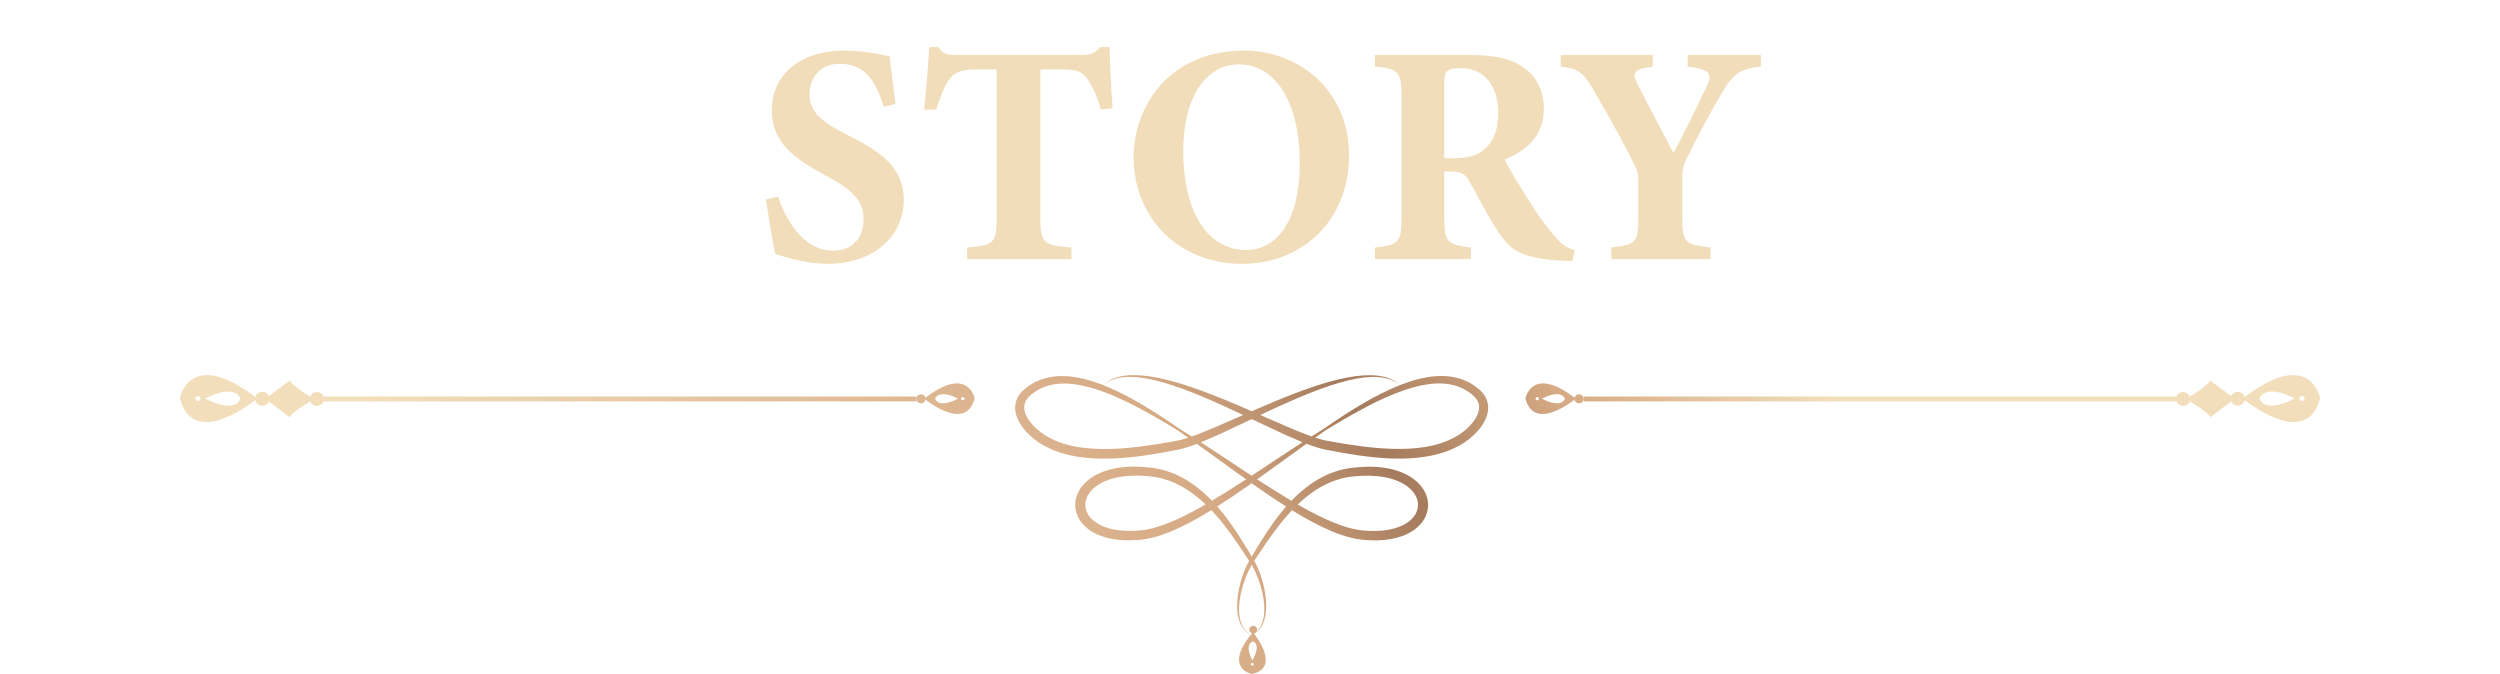 <?xml version="1.0" encoding="UTF-8"?>
<svg id="_レイヤー_1" data-name="レイヤー_1" xmlns="http://www.w3.org/2000/svg" version="1.1" xmlns:xlink="http://www.w3.org/1999/xlink" viewBox="0 0 1177.24 317.41">
  <!-- Generator: Adobe Illustrator 29.3.0, SVG Export Plug-In . SVG Version: 2.1.0 Build 146)  -->
  <defs>
    <style>
      .st0 {
        fill: url(#linear-gradient2);
      }

      .st1 {
        fill: url(#linear-gradient10);
      }

      .st2 {
        fill: url(#linear-gradient1);
      }

      .st3 {
        fill: url(#linear-gradient9);
      }

      .st4 {
        fill: url(#linear-gradient8);
      }

      .st5 {
        fill: url(#linear-gradient11);
      }

      .st6 {
        fill: url(#linear-gradient16);
      }

      .st7 {
        fill: #f1ddb9;
      }

      .st8 {
        fill: url(#linear-gradient12);
      }

      .st9 {
        fill: url(#linear-gradient7);
      }

      .st10 {
        fill: url(#linear-gradient4);
      }

      .st11 {
        fill: url(#linear-gradient14);
      }

      .st12 {
        fill: url(#linear-gradient5);
      }

      .st13 {
        fill: url(#linear-gradient3);
      }

      .st14 {
        fill: url(#linear-gradient15);
      }

      .st15 {
        fill: url(#linear-gradient17);
      }

      .st16 {
        fill: url(#linear-gradient6);
      }

      .st17 {
        fill: url(#linear-gradient13);
      }

      .st18 {
        fill: url(#linear-gradient);
      }
    </style>
    <linearGradient id="linear-gradient" x1="337.05" y1="651.89" x2="924.5" y2="284" gradientUnits="userSpaceOnUse">
      <stop offset="0" stop-color="#f3debb"/>
      <stop offset=".15" stop-color="#f3debb"/>
      <stop offset=".35" stop-color="#e5c5a1"/>
      <stop offset=".61" stop-color="#d5a983"/>
      <stop offset=".72" stop-color="#a57b5d"/>
      <stop offset=".84" stop-color="#d5a983"/>
      <stop offset="1" stop-color="#f3debb"/>
    </linearGradient>
    <linearGradient id="linear-gradient1" x1="330.19" y1="640.91" x2="917.63" y2="273.01" xlink:href="#linear-gradient"/>
    <linearGradient id="linear-gradient2" x1="322.98" y1="629.41" x2="910.43" y2="261.51" xlink:href="#linear-gradient"/>
    <linearGradient id="linear-gradient3" x1="326.57" y1="635.14" x2="914.02" y2="267.25" xlink:href="#linear-gradient"/>
    <linearGradient id="linear-gradient4" x1="238.3" y1="494.2" x2="825.75" y2="126.3" xlink:href="#linear-gradient"/>
    <linearGradient id="linear-gradient5" x1="242.83" y1="501.42" x2="830.27" y2="133.52" xlink:href="#linear-gradient"/>
    <linearGradient id="linear-gradient6" x1="283.22" y1="565.93" x2="870.67" y2="198.03" xlink:href="#linear-gradient"/>
    <linearGradient id="linear-gradient7" x1="208.2" y1="446.13" x2="795.65" y2="78.24" xlink:href="#linear-gradient"/>
    <linearGradient id="linear-gradient8" x1="213.04" y1="453.86" x2="800.48" y2="85.96" xlink:href="#linear-gradient"/>
    <linearGradient id="linear-gradient9" x1="253.57" y1="518.58" x2="841.01" y2="150.68" xlink:href="#linear-gradient"/>
    <linearGradient id="linear-gradient10" x1="248.48" y1="510.46" x2="835.93" y2="142.56" xlink:href="#linear-gradient"/>
    <linearGradient id="linear-gradient11" x1="61.18" y1="211.37" x2="648.62" y2="-156.52" xlink:href="#linear-gradient"/>
    <linearGradient id="linear-gradient12" x1="68.12" y1="222.46" x2="655.56" y2="-145.43" xlink:href="#linear-gradient"/>
    <linearGradient id="linear-gradient13" x1="75.42" y1="234.11" x2="662.86" y2="-133.79" xlink:href="#linear-gradient"/>
    <linearGradient id="linear-gradient14" x1="71.78" y1="228.3" x2="659.23" y2="-139.6" xlink:href="#linear-gradient"/>
    <linearGradient id="linear-gradient15" x1="159.99" y1="369.15" x2="747.44" y2="1.26" xlink:href="#linear-gradient"/>
    <linearGradient id="linear-gradient16" x1="155.52" y1="362" x2="742.96" y2="-5.89" xlink:href="#linear-gradient"/>
    <linearGradient id="linear-gradient17" x1="115.17" y1="297.59" x2="702.62" y2="-70.31" xlink:href="#linear-gradient"/>
  </defs>
  <g>
    <path class="st7" d="M416.1,50.29c-2.96-9.46-7.1-20.26-20.7-20.26-8.58,0-14.2,6.06-14.2,14.34s5.47,13.01,18.49,19.52c15.82,7.84,25.88,15.53,25.88,30.17,0,17.45-14.49,30.17-35.64,30.17-9.46,0-17.89-2.51-24.85-4.58-.89-3.4-3.4-18.78-4.44-25.73l5.77-1.33c2.96,9.32,11.24,25.44,25.73,25.44,9.02,0,14.49-5.62,14.49-15.08,0-8.58-5.32-13.61-17.75-20.26-15.38-8.28-25.44-15.68-25.44-31.06s12.13-27.8,34.31-27.8c10.2,0,17.89,2.22,21.15,2.66.59,5.47,1.63,13.16,2.81,22.48l-5.62,1.33Z"/>
    <path class="st7" d="M518.29,51.47c-1.63-6.8-4.88-12.42-6.36-14.49-2.66-3.11-3.85-4.29-12.57-4.29h-9.46v69.51c0,12.42,1.48,13.31,14.64,14.35v5.47h-49.1v-5.47c12.57-1.04,13.9-1.92,13.9-14.35V32.69h-9.02c-8.28,0-10.65,1.33-13.46,4.88-2.07,2.81-4.14,8.13-6.06,14.05h-5.62c1.04-10.8,2.07-22.33,2.37-29.43h4.44c2.22,3.4,3.99,3.7,8.43,3.7h59.16c3.99,0,6.06-.89,8.58-3.7h4.29c.15,6.21.74,19.23,1.48,28.84l-5.62.44Z"/>
    <path class="st7" d="M585.58,23.82c27.36,0,49.69,19.96,49.69,49.1,0,31.5-22.48,51.32-50.43,51.32-29.58,0-51.02-21.59-51.02-50.13,0-25.29,18.04-50.28,51.76-50.28ZM583.36,30.32c-15.08,0-26.18,14.79-26.18,40.96s9.91,46.44,29.87,46.44c14.05,0,24.99-13.61,24.99-40.67,0-29.28-11.54-46.73-28.69-46.73Z"/>
    <path class="st7" d="M740.43,122.9c-.89,0-2.66,0-4.44-.15-18.78-.89-24.25-4.88-28.69-11.09-5.92-8.13-10.21-17.15-15.23-26.03-2.22-3.99-4.29-4.88-9.02-4.88l-2.96-.15v21.59c0,11.98,1.48,13.01,12.57,14.35v5.47h-45.25v-5.47c11.24-1.18,12.57-2.37,12.57-14.35v-56.64c0-11.68-1.48-13.31-12.57-14.2v-5.47h42.89c13.16,0,20.71,1.48,26.77,5.62,5.92,3.99,9.91,10.5,9.91,19.67,0,13.16-8.73,20.11-18.49,23.96,2.22,4.44,7.99,14.05,12.42,20.85,5.18,8.13,8.43,12.13,11.24,15.38,3.4,3.85,5.03,5.03,9.32,6.51l-1.04,5.03ZM684.08,74.54c6.36,0,11.24-1.04,14.49-3.85,4.88-4.14,6.95-9.76,6.95-17.3,0-15.68-9.02-21.3-17.3-21.3-3.99,0-5.92.59-6.8,1.48-1.04.89-1.33,2.66-1.33,5.62v35.35h3.99Z"/>
    <path class="st7" d="M829.16,31.36c-9.46,1.04-12.87,3.11-18.19,12.13-5.32,9.17-9.91,17.3-17.16,32.09-1.18,2.37-1.63,4.14-1.63,7.84v18.34c0,12.87,1.18,13.31,13.31,14.79v5.47h-46.73v-5.47c11.68-1.48,12.72-1.92,12.72-14.79v-17.01c0-3.25-.59-4.73-1.63-6.8-4.29-8.73-9.76-18.63-18.63-34.16-5.47-9.61-7.69-11.54-16.27-12.42v-5.47h43.33v5.47c-9.91,1.33-9.61,3.25-7.1,8.43,4.88,9.61,11.24,21.44,16.86,32.24,4.44-8.28,11.54-22.48,15.68-31.5,2.81-5.92,1.63-7.84-9.02-9.17v-5.47h34.46v5.47Z"/>
  </g>
  <g>
    <g>
      <g>
        <path class="st18" d="M1092.54,187.52s-4.66-24.61-36.44.14c0,0,29.96,25.01,36.44-.14ZM1085.23,187.65c0,.65-.54,1.18-1.21,1.18-.67,0-1.21-.52-1.22-1.18,0-.65.54-1.18,1.21-1.19.67,0,1.21.52,1.22,1.18ZM1063.98,187.7s2.05-7.41,16.63-.06c0,0-13.6,7.6-16.63.06Z"/>
        <path class="st2" d="M1053.75,191.04c-1.85,0-3.35-1.45-3.36-3.25h0c0-1.8,1.49-3.27,3.34-3.27h0c1.85,0,3.35,1.45,3.36,3.25h0c0,1.8-1.49,3.27-3.34,3.27h0Z"/>
        <path class="st0" d="M1028.02,191.14c-1.85,0-3.35-1.45-3.36-3.25h0c0-1.8,1.49-3.27,3.34-3.27h0c1.85,0,3.35,1.45,3.36,3.25h0c0,1.8-1.49,3.27-3.34,3.27h0Z"/>
        <path class="st13" d="M1040.87,196.46s11.46-8.64,11.36-8.68c.1-.05-11.43-8.59-11.43-8.59-1.33,2.82-11.43,8.67-11.4,8.68-.16.09,10.12,5.78,11.48,8.59Z"/>
        <path class="st10" d="M742.04,187.73c-20.7-16.12-23.73-.09-23.73-.09,4.22,16.38,23.73.09,23.73.09ZM723.86,186.97c.44,0,.79.35.79.77,0,.42-.36.77-.79.77-.44,0-.79-.35-.79-.77s.36-.77.79-.77ZM726.08,187.72c9.5-4.78,10.83.04,10.83.04-1.98,4.91-10.83-.04-10.83-.04Z"/>
        <path class="st12" d="M743.57,189.93c1.2,0,2.18-.94,2.19-2.11h0c0-1.17-.97-2.13-2.17-2.13h0c-1.2,0-2.18.94-2.19,2.11h0c0,1.17.97,2.13,2.17,2.13h0Z"/>
      </g>
      <rect class="st16" x="745.76" y="186.72" width="282.24" height="2.31"/>
    </g>
    <g>
      <path class="st9" d="M589.35,298.92s-.23-.13-.68-.38c-.23-.11-.49-.3-.79-.52-.32-.2-.63-.51-1-.84-.69-.7-1.45-1.66-2.04-2.95-.6-1.29-1.03-2.88-1.24-4.7-.42-3.65.09-8.21,1.53-13.24.73-2.51,1.69-5.16,2.98-7.82.65-1.33,1.37-2.66,2.23-3.94.88-1.33,1.79-2.7,2.72-4.11,3.71-5.59,7.84-11.66,12.97-17.55,2.57-2.93,5.41-5.81,8.58-8.44,1.6-1.31,3.27-2.55,5.03-3.71,1.78-1.14,3.64-2.17,5.59-3.08,1.95-.92,4-1.63,6.11-2.21,1.05-.3,2.14-.5,3.22-.72,1.1-.16,2.19-.33,3.35-.41,4.57-.45,9.27-.44,13.84.37,2.29.37,4.52,1.04,6.63,1.92,2.12.86,4.05,2.08,5.66,3.56,1.6,1.48,2.81,3.28,3.38,5.23.59,1.95.37,4.02-.46,5.89-.14.32-.27.64-.48.93-.2.3-.36.61-.57.9-.48.55-.89,1.13-1.48,1.61-1.05,1.04-2.39,1.82-3.73,2.57-2.79,1.37-5.95,2.14-9.14,2.51-3.21.34-6.46.27-9.67.03-3.09-.3-6.17-1.05-9.15-2.02-5.97-1.97-11.58-4.72-16.89-7.57-5.3-2.88-10.31-5.9-15.07-8.88-9.51-5.98-18.06-11.76-25.66-16.77-7.59-5.03-14.23-9.32-19.71-12.69-5.29-3.65-11.85-8.08-19.8-12.65-3.98-2.27-8.34-4.56-13.11-6.65-4.79-2.05-10.03-3.97-15.86-4.94-2.91-.48-5.97-.72-9.11-.47-3.13.24-6.35.99-9.36,2.39-.76.32-1.47.77-2.21,1.16-.71.43-1.4.91-2.09,1.38-.65.53-1.31,1.01-1.96,1.6-.66.61-1.3,1.27-1.84,2.04-1.12,1.5-1.85,3.4-2,5.32-.17,1.93.22,3.82.86,5.54,1.35,3.42,3.64,6.22,6.23,8.62,2.62,2.37,5.63,4.44,8.96,5.88,1.61.83,3.34,1.37,5.05,2,.86.29,1.74.49,2.62.74l1.32.36c.44.11.89.18,1.33.28.89.17,1.79.35,2.68.53.9.12,1.8.24,2.71.36l1.36.18,1.36.11c.91.07,1.82.14,2.73.21,10.76.5,21.1-.84,30.88-2.52,2.45-.42,4.86-.88,7.25-1.35.6-.12,1.2-.24,1.8-.36.64-.13,1.26-.29,1.87-.45,1.22-.33,2.4-.7,3.55-1.1,4.6-1.6,8.86-3.48,13-5.34,8.25-3.75,15.94-7.52,23.19-10.9,7.25-3.39,14.05-6.43,20.37-8.92,6.31-2.5,12.15-4.46,17.39-5.74,5.23-1.27,9.88-1.84,13.67-1.66,3.79.17,6.65,1.11,8.39,2.07.45.22.82.46,1.13.67.32.2.58.38.78.55.4.31.61.48.61.48,0,0-.2-.17-.58-.51-.19-.18-.43-.38-.74-.6-.3-.23-.66-.49-1.1-.75-1.69-1.08-4.56-2.22-8.44-2.61-3.87-.4-8.65-.08-14.05.96-5.39,1.04-11.41,2.75-17.9,5.02-6.5,2.26-13.47,5.06-20.87,8.22-7.4,3.15-15.22,6.7-23.48,10.23-4.13,1.74-8.38,3.51-12.75,4.93-1.09.36-2.19.67-3.29.96-.55.13-1.09.26-1.63.36l-1.75.32c-2.37.43-4.76.85-7.17,1.23-9.64,1.53-19.7,2.74-29.87,2.26-.86-.06-1.72-.13-2.57-.19l-1.28-.1-1.26-.16c-.84-.11-1.68-.22-2.52-.33-.83-.16-1.65-.32-2.47-.48-.41-.08-.82-.15-1.23-.25l-1.2-.32c-.79-.22-1.6-.4-2.38-.66-1.53-.56-3.1-1.03-4.52-1.76-2.95-1.24-5.57-3.01-7.88-5.04-2.28-2.03-4.21-4.41-5.24-6.93-.49-1.26-.76-2.53-.68-3.73.08-1.2.47-2.33,1.19-3.34.34-.51.78-.99,1.25-1.44.49-.46,1.08-.91,1.61-1.37.58-.4,1.15-.82,1.74-1.2.62-.33,1.2-.73,1.84-1.02,5.03-2.5,10.83-2.79,16.21-2.05,5.42.73,10.53,2.39,15.26,4.21,4.72,1.87,9.09,3.94,13.13,6.02,8.06,4.18,14.81,8.27,20.28,11.64,5.28,3.65,11.67,8.25,19.03,13.58,7.37,5.32,15.68,11.42,25.08,17.74,4.7,3.15,9.68,6.35,15.02,9.42,5.36,3.05,11.07,6.01,17.43,8.23,3.18,1.09,6.55,1.99,10.12,2.38,3.46.31,7.01.42,10.62.07,3.6-.39,7.28-1.23,10.75-2.91,1.7-.92,3.4-1.91,4.85-3.32.77-.64,1.39-1.46,2.04-2.23.3-.41.56-.86.84-1.29.29-.42.5-.9.71-1.38,1.26-2.78,1.56-6.04.67-8.93-.84-2.9-2.6-5.38-4.69-7.3-2.1-1.91-4.52-3.37-7.03-4.37-2.51-1.02-5.08-1.74-7.66-2.13-5.15-.85-10.23-.75-15.09-.19-1.21.1-2.44.32-3.67.52-1.21.27-2.41.52-3.58.88-2.34.69-4.6,1.54-6.71,2.6-2.12,1.04-4.11,2.23-5.99,3.5-1.87,1.3-3.62,2.68-5.26,4.11-3.28,2.89-6.13,5.98-8.69,9.1-5.09,6.26-9.02,12.58-12.5,18.34-.86,1.44-1.71,2.85-2.53,4.22-.86,1.41-1.56,2.86-2.17,4.27-1.21,2.84-2.05,5.6-2.68,8.22-1.21,5.24-1.47,9.95-.82,13.7.32,1.87.87,3.49,1.58,4.79.7,1.3,1.54,2.25,2.29,2.91.39.32.73.6,1.07.79.32.21.59.38.83.48.47.22.7.33.7.33Z"/>
      <path class="st4" d="M589.43,298.92s.24-.11.7-.33c.24-.1.51-.27.83-.48.34-.19.67-.47,1.07-.79.75-.66,1.6-1.61,2.29-2.91.7-1.29,1.25-2.92,1.58-4.79.65-3.75.39-8.46-.82-13.7-.62-2.62-1.46-5.38-2.68-8.22-.61-1.41-1.31-2.86-2.17-4.27-.82-1.37-1.67-2.78-2.53-4.22-3.48-5.76-7.41-12.08-12.5-18.34-2.55-3.12-5.41-6.21-8.69-9.1-1.65-1.43-3.4-2.81-5.26-4.11-1.88-1.28-3.88-2.46-5.99-3.5-2.11-1.05-4.37-1.91-6.71-2.6-1.17-.36-2.37-.61-3.58-.88-1.22-.21-2.46-.42-3.67-.52-4.85-.56-9.94-.65-15.09.19-2.57.39-5.15,1.11-7.66,2.13-2.51,1-4.93,2.46-7.03,4.37-2.09,1.91-3.85,4.39-4.69,7.3-.89,2.89-.59,6.16.67,8.93.21.48.42.95.71,1.38.28.43.54.88.84,1.29.65.78,1.28,1.59,2.04,2.23,1.45,1.4,3.15,2.4,4.85,3.32,3.47,1.68,7.15,2.52,10.75,2.91,3.61.35,7.16.24,10.62-.07,3.57-.39,6.93-1.28,10.12-2.38,6.36-2.22,12.07-5.18,17.43-8.23,5.34-3.07,10.32-6.27,15.02-9.42,9.39-6.32,17.71-12.42,25.08-17.74,7.36-5.34,13.75-9.93,19.03-13.58,5.47-3.36,12.22-7.46,20.28-11.64,4.03-2.08,8.4-4.15,13.13-6.02,4.73-1.83,9.84-3.48,15.26-4.21,5.39-.75,11.19-.45,16.21,2.05.64.28,1.22.68,1.84,1.02.59.38,1.16.8,1.74,1.2.53.46,1.12.91,1.61,1.37.47.45.91.93,1.25,1.44.72,1.01,1.11,2.15,1.19,3.34.08,1.2-.18,2.47-.68,3.73-1.03,2.52-2.96,4.89-5.24,6.93-2.31,2.03-4.92,3.8-7.88,5.04-1.42.73-2.99,1.2-4.52,1.76-.78.25-1.59.43-2.38.66l-1.2.32c-.4.1-.82.16-1.23.25-.82.16-1.64.32-2.47.48-.84.11-1.68.22-2.52.33l-1.26.16-1.28.1c-.86.06-1.71.13-2.57.19-10.17.48-20.24-.73-29.87-2.26-2.41-.38-4.8-.8-7.17-1.23l-1.75-.32c-.54-.1-1.09-.23-1.64-.36-1.1-.28-2.19-.6-3.29-.96-4.37-1.43-8.62-3.19-12.75-4.93-8.26-3.52-16.08-7.08-23.48-10.23-7.4-3.16-14.38-5.96-20.87-8.22-6.49-2.27-12.5-3.97-17.9-5.02-5.39-1.03-10.18-1.36-14.05-.96-3.87.39-6.74,1.53-8.44,2.61-.44.25-.8.51-1.1.75-.31.22-.56.42-.74.6-.38.34-.58.51-.58.51,0,0,.21-.16.61-.48.2-.16.45-.35.78-.55.31-.21.69-.45,1.13-.67,1.74-.96,4.6-1.9,8.39-2.07,3.79-.18,8.43.38,13.67,1.66,5.24,1.28,11.07,3.24,17.39,5.74,6.32,2.5,13.12,5.53,20.37,8.92,7.26,3.38,14.94,7.15,23.2,10.9,4.14,1.86,8.4,3.74,13,5.34,1.15.4,2.33.76,3.55,1.1.61.16,1.23.32,1.87.45.6.12,1.2.24,1.8.36,2.38.47,4.8.93,7.25,1.35,9.78,1.68,20.12,3.02,30.88,2.52.91-.07,1.83-.14,2.73-.21l1.36-.11,1.36-.18c.9-.12,1.81-.24,2.71-.36.9-.18,1.79-.35,2.68-.53.44-.09.89-.16,1.33-.28l1.32-.36c.87-.25,1.76-.45,2.62-.74,1.71-.63,3.43-1.17,5.05-2,3.32-1.44,6.34-3.51,8.96-5.88,2.6-2.4,4.89-5.2,6.23-8.62.64-1.71,1.03-3.6.86-5.54-.16-1.92-.89-3.83-2-5.32-.54-.77-1.18-1.43-1.84-2.04-.66-.58-1.31-1.07-1.96-1.6-.7-.47-1.38-.95-2.09-1.38-.74-.39-1.44-.83-2.21-1.16-3.01-1.4-6.23-2.15-9.36-2.39-3.14-.25-6.2-.01-9.11.47-5.83.98-11.06,2.89-15.86,4.94-4.78,2.1-9.13,4.38-13.11,6.65-7.96,4.57-14.51,9-19.8,12.65-5.48,3.38-12.12,7.67-19.71,12.69-7.6,5.01-16.15,10.79-25.66,16.77-4.76,2.98-9.77,6.01-15.07,8.88-5.3,2.85-10.92,5.6-16.89,7.57-2.98.97-6.06,1.72-9.15,2.02-3.21.24-6.46.31-9.67-.03-3.19-.37-6.35-1.14-9.14-2.51-1.34-.74-2.68-1.52-3.73-2.57-.58-.47-1-1.06-1.48-1.61-.21-.29-.38-.6-.57-.9-.21-.29-.35-.61-.48-.93-.83-1.87-1.05-3.94-.46-5.89.56-1.95,1.78-3.75,3.38-5.23,1.6-1.48,3.53-2.7,5.66-3.56,2.11-.88,4.34-1.54,6.63-1.92,4.57-.81,9.28-.82,13.84-.37,1.16.07,2.25.25,3.35.41,1.08.22,2.17.42,3.22.72,2.11.58,4.17,1.29,6.11,2.21,1.95.91,3.81,1.94,5.59,3.08,1.76,1.16,3.44,2.4,5.03,3.71,3.18,2.63,6.01,5.51,8.58,8.44,5.14,5.89,9.26,11.96,12.97,17.55.93,1.4,1.83,2.77,2.72,4.11.86,1.28,1.58,2.61,2.23,3.94,1.29,2.66,2.25,5.31,2.98,7.82,1.44,5.03,1.95,9.59,1.53,13.24-.21,1.82-.64,3.41-1.24,4.7-.59,1.29-1.35,2.26-2.04,2.95-.36.33-.68.64-1,.84-.31.22-.56.41-.79.52-.45.25-.68.38-.68.38Z"/>
    </g>
    <g>
      <path class="st3" d="M590.03,297.77c-14.47,16.83-.53,19.64-.53,19.64,14.39-3.18.53-19.64.53-19.64ZM589.01,312.81c0-.36.32-.65.69-.64s.66.31.65.67-.32.65-.69.64-.66-.31-.65-.67ZM589.72,310.98c-4-7.95.24-8.96.24-8.96,4.25,1.73-.24,8.96-.24,8.96Z"/>
      <path class="st1" d="M591.98,296.55c.03-1-.78-1.83-1.81-1.85h0c-1.02-.03-1.88.76-1.9,1.76h0c-.03,1,.78,1.83,1.81,1.85h0c1.02.03,1.88-.76,1.9-1.76h0Z"/>
    </g>
    <g>
      <g>
        <path class="st5" d="M121.14,187.66c-31.78-24.75-36.44-.14-36.44-.14,6.48,25.15,36.44.14,36.44.14ZM93.22,186.48c.67,0,1.21.53,1.21,1.19,0,.65-.55,1.18-1.22,1.18-.67,0-1.21-.53-1.21-1.18,0-.65.55-1.18,1.22-1.18ZM96.63,187.64c14.58-7.34,16.63.06,16.63.06-3.03,7.54-16.63-.06-16.63-.06Z"/>
        <path class="st8" d="M123.49,191.04c1.85,0,3.35-1.45,3.36-3.25h0c0-1.8-1.49-3.27-3.34-3.27h0c-1.85,0-3.35,1.45-3.36,3.25h0c0,1.8,1.49,3.27,3.34,3.27h0Z"/>
        <path class="st17" d="M149.22,191.14c1.85,0,3.35-1.45,3.36-3.25h0c0-1.8-1.49-3.27-3.34-3.27h0c-1.85,0-3.35,1.45-3.36,3.25h0c0,1.8,1.49,3.27,3.34,3.27h0Z"/>
        <path class="st11" d="M136.37,196.46s-11.46-8.64-11.36-8.68c-.1-.05,11.43-8.59,11.43-8.59,1.33,2.82,11.43,8.67,11.4,8.68.16.09-10.12,5.78-11.48,8.59Z"/>
        <path class="st14" d="M458.93,187.64s-3.03-16.03-23.73.09c0,0,19.51,16.28,23.73-.09ZM454.17,187.73c0,.42-.35.77-.79.77-.44,0-.79-.34-.79-.77,0-.42.35-.77.79-.77.44,0,.79.34.79.77ZM440.33,187.76s1.33-4.82,10.83-.04c0,0-8.85,4.95-10.83.04Z"/>
        <path class="st6" d="M433.67,189.93c-1.2,0-2.18-.94-2.19-2.11h0c0-1.17.97-2.13,2.17-2.13h0c1.2,0,2.18.94,2.19,2.11h0c0,1.17-.97,2.13-2.17,2.13h0Z"/>
      </g>
      <rect class="st15" x="149.23" y="186.72" width="282.24" height="2.31"/>
    </g>
  </g>
</svg>